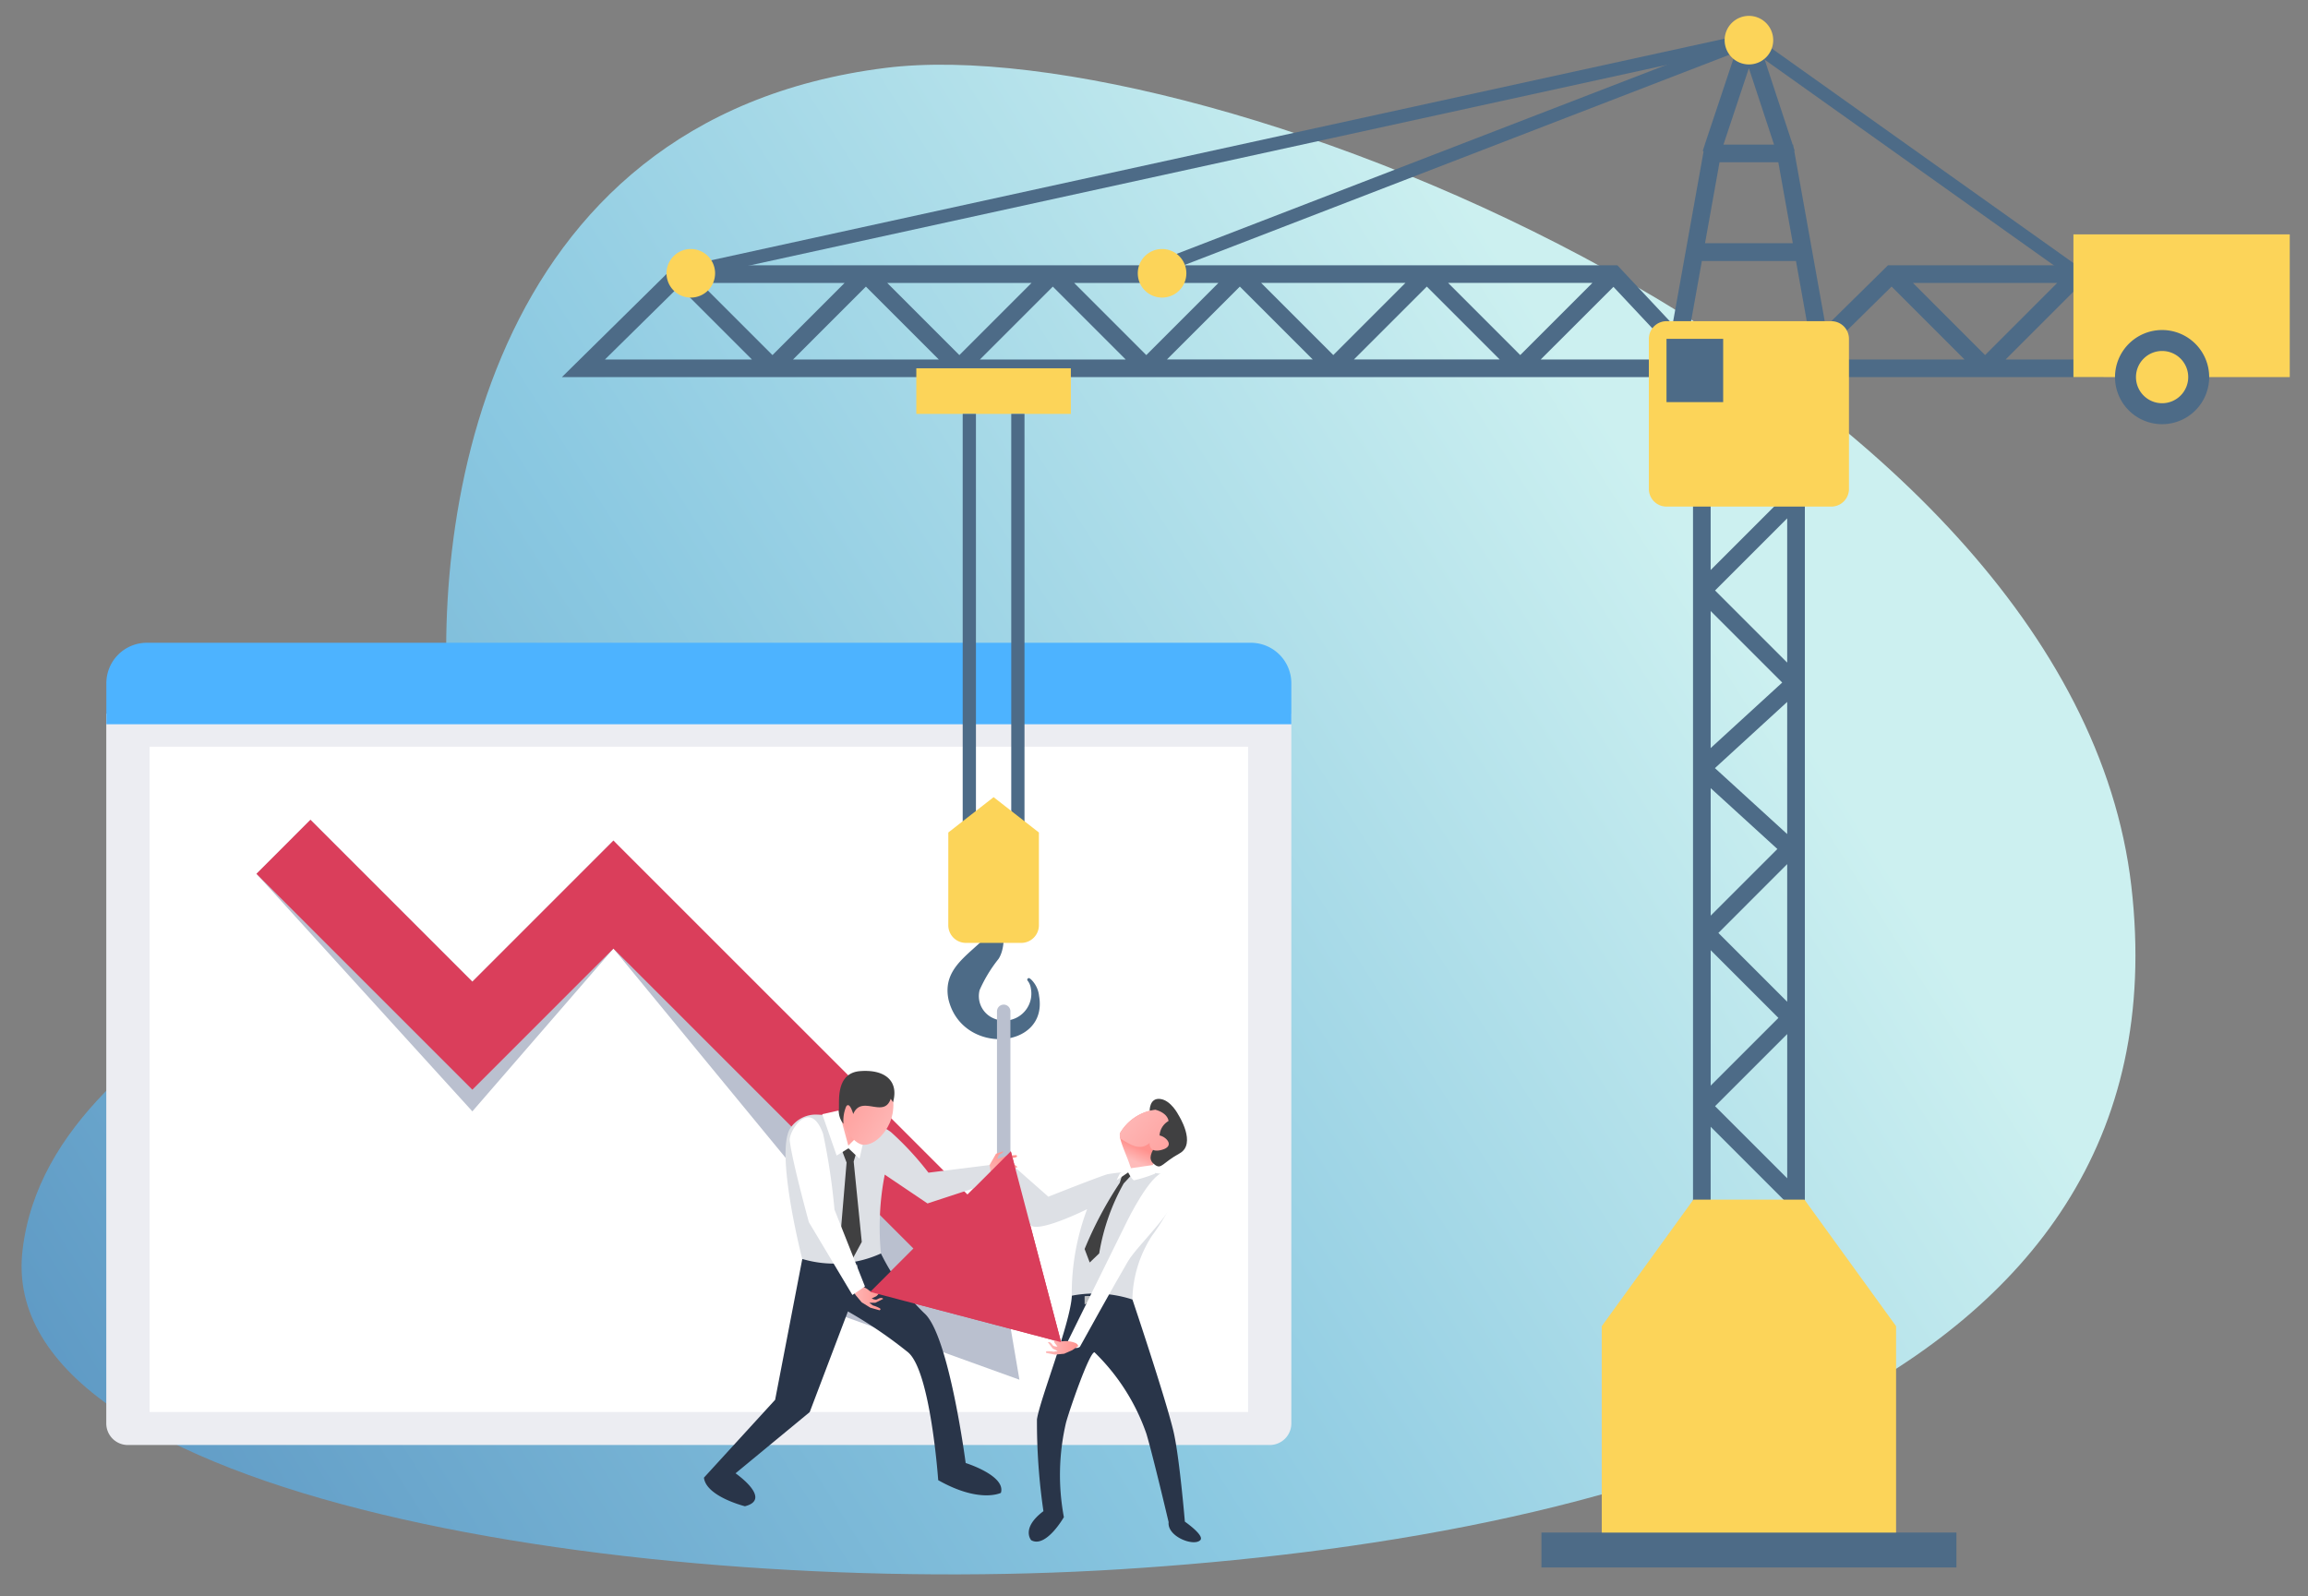 <svg xmlns="http://www.w3.org/2000/svg" xmlns:xlink="http://www.w3.org/1999/xlink" width="107" height="74" viewBox="0 0 107 74"><rect x="0" y="0" width="107" height="74" fill="#808080" stroke="none"/><defs><style>.a{fill:url(#a);}.b{fill:#ecedf2;}.c{fill:#4db3ff;}.d{fill:#fff;}.e{fill:#bac0cf;}.f{fill:#da3e5b;}.g{fill:#4d6b87;}.h{fill:#fcd459;}.i{fill:none;stroke:#bac0cf;stroke-linecap:round;stroke-linejoin:round;stroke-width:0.623px;}.j{fill:url(#b);}.k{fill:#404041;}.l{fill:#dde0e5;}.m{fill:url(#c);}.n{fill:#293549;}.o{fill:#bbbdbf;}.p{fill:url(#d);}.q{fill:url(#e);}.r{fill:url(#f);}.s{fill:url(#g);}.t{fill:url(#h);}</style><linearGradient id="a" x1="3.254" y1="5.195" x2="77.254" y2="52.195" gradientTransform="matrix(1, 0, 0, -1, 0, 76)" gradientUnits="userSpaceOnUse"><stop offset="0" stop-color="#5c97c3"/><stop offset="0.509" stop-color="#8ac8e1"/><stop offset="1" stop-color="#ccf0f0"/></linearGradient><linearGradient id="b" x1="52.733" y1="22.085" x2="53.02" y2="22.71" gradientTransform="matrix(1, 0, 0, -1, 0, 76)" gradientUnits="userSpaceOnUse"><stop offset="0" stop-color="#febbba"/><stop offset="1" stop-color="#ff928e"/></linearGradient><linearGradient id="c" x1="51.968" y1="24.618" x2="55.797" y2="21.362" xlink:href="#b"/><linearGradient id="d" x1="48.495" y1="13.561" x2="49.991" y2="13.561" xlink:href="#b"/><linearGradient id="e" x1="112.868" y1="71.019" x2="114.34" y2="71.019" gradientTransform="matrix(0.496, -0.868, -0.868, -0.496, 51.742, 187.919)" xlink:href="#b"/><linearGradient id="f" x1="38.617" y1="23.946" x2="40.373" y2="23.946" xlink:href="#b"/><linearGradient id="g" x1="41.75" y1="23.602" x2="38.103" y2="25.869" xlink:href="#b"/><linearGradient id="h" x1="39.43" y1="15.809" x2="40.941" y2="15.809" xlink:href="#b"/></defs><path class="a" d="M41.057,3.148C56.029,1.273,96.079,17.389,98.811,41.093S74.158,71.366,51.965,72.76-.321,69.5,1.045,57.963s20.866-14.8,19.842-24.056S22.183,5.512,41.057,3.148Z"/><path class="b" d="M58.871,67H5.927a1,1,0,0,1-1-1V33.093H59.867V66A1,1,0,0,1,58.871,67Z"/><path class="c" d="M59.867,33.581H4.93v-1.9a1.878,1.878,0,0,1,1.878-1.878H57.989a1.878,1.878,0,0,1,1.878,1.878Z"/><rect class="d" x="6.934" y="34.623" width="50.928" height="30.847"/><polygon class="e" points="47.261 63.973 45.727 54.952 43.549 56.772 28.439 38.974 21.898 45.516 14.393 38.011 11.889 40.516 21.899 51.53 28.439 43.984 40.832 59.045 38.654 60.866 47.261 63.973"/><polygon class="f" points="49.192 62.231 46.862 53.382 44.855 55.389 28.439 38.974 21.898 45.516 14.393 38.011 11.889 40.516 21.898 50.525 28.439 43.984 42.35 57.894 40.343 59.901 49.192 62.231"/><circle class="d" cx="46.532" cy="54.819" r="0.54"/><path class="g" d="M74.982,12.3H31.31l-5.261,5.186H79.842Zm-34.838.989,3.379,3.379H36.766Zm-4.332,3.175-3.345-3.345h6.689Zm5.321-3.345h6.689l-3.345,3.345Zm7.676.17,3.379,3.379H45.43Zm.989-.17h6.688l-3.343,3.345Zm-18.321.168,3.382,3.381H28.046ZM54.1,16.667l3.38-3.379,3.379,3.379Zm4.368-3.549h6.688l-3.344,3.345Zm4.3,3.549,3.38-3.379,3.379,3.379Zm4.368-3.549h6.688l-3.345,3.345ZM74.8,13.3l3.159,3.37H71.426Z"/><path class="g" d="M84.913,16.667,83.184,7.011l.017-.024-.048-.145-.024-.137h-.021L81.471,1.734l-.778,0L79.034,6.705h0l0,.01-.09.27.033.047-1.725,9.635Zm-6.685-.819L78.9,12.1h4.362l.673,3.753Zm.818-4.571.672-3.753h2.726l.672,3.753Zm2.033-8.115,1.167,3.543H79.9Z"/><rect class="g" x="90.803" y="-3.308" width="0.614" height="24.627" transform="translate(30.96 78.028) rotate(-54.574)"/><path class="g" d="M87.529,12.3l-5.263,5.186H97.524V12.3Zm7.844.819-3.344,3.345-3.344-3.345Zm-7.678.168,3.381,3.381H84.263Zm9.01,3.381H92.982l3.549-3.549h.174Z"/><rect class="g" x="51.963" y="6.978" width="30.128" height="0.613" transform="translate(1.872 24.621) rotate(-21.103)"/><rect class="g" x="30.893" y="6.978" width="50.774" height="0.614" transform="translate(-0.257 12.192) rotate(-12.336)"/><rect class="g" x="71.462" y="71.059" width="19.239" height="1.619"/><path class="g" d="M78.489,20.794v37.66h5.185V20.794Zm4.366,25.653-3.19-3.19,3.19-3.191Zm0-7.774-3.35-3.058,3.35-3.069Zm-3.548-3.987V28.331l3.317,3.317ZM82.4,39.365l-3.092,3.091V36.544Zm-3.092,4.692,3.14,3.14-3.14,3.14Zm3.548,3.889v6.688L79.511,51.29ZM79.511,27.378l3.344-3.344v6.688Zm3.344-5.765v1.5L82.736,23l-3.429,3.429V21.613ZM79.307,57.635V52.244l3.548,3.548v1.843Z"/><polygon class="h" points="78.507 55.622 81.081 55.622 83.655 55.622 87.903 61.49 87.903 71.059 81.081 71.059 74.259 71.059 74.259 61.49 78.507 55.622"/><path class="h" d="M76.442,22.67a.819.819,0,0,0,.819.819H84.9a.819.819,0,0,0,.819-.819V15.711a.819.819,0,0,0-.819-.819H77.261a.819.819,0,0,0-.819.819Z"/><rect class="h" x="96.125" y="10.867" width="10.029" height="6.618"/><rect class="g" x="77.26" y="15.711" width="2.627" height="2.934"/><path class="g" d="M98.053,17.485a2.183,2.183,0,1,0,2.183-2.183A2.183,2.183,0,0,0,98.053,17.485Z"/><path class="h" d="M79.955,1.861A1.126,1.126,0,1,0,81.081.736,1.126,1.126,0,0,0,79.955,1.861Z"/><path class="h" d="M52.748,12.672a1.126,1.126,0,1,0,1.126-1.126A1.126,1.126,0,0,0,52.748,12.672Z"/><path class="h" d="M30.9,12.672a1.126,1.126,0,1,0,1.126-1.126A1.126,1.126,0,0,0,30.9,12.672Z"/><path class="h" d="M99.025,17.485a1.211,1.211,0,1,0,1.211-1.211A1.211,1.211,0,0,0,99.025,17.485Z"/><rect class="h" x="42.481" y="17.076" width="7.164" height="2.115"/><rect class="g" x="46.882" y="19.19" width="0.614" height="21.098"/><rect class="g" x="44.631" y="19.19" width="0.614" height="21.098"/><path class="g" d="M47.645,45.476a.725.725,0,0,1,.146.355,1.251,1.251,0,0,1-1.852,1.324,1.12,1.12,0,0,1-.524-1.247,6.539,6.539,0,0,1,.877-1.446c.417-.634.2-1.883.036-1.814-.039.015-.08.106-.1.146-.794,1.3-2.607,1.832-2.256,3.546.631,2.622,4.638,2.333,4.2-.161a1.248,1.248,0,0,0-.329-.723.537.537,0,0,0-.092-.082A.072.072,0,0,0,47.645,45.476Z"/><path class="h" d="M43.963,42.9a.819.819,0,0,0,.819.819h2.563a.819.819,0,0,0,.819-.819V38.6l-2.1-1.638-2.1,1.638Z"/><line class="i" x1="46.532" y1="46.891" x2="46.532" y2="54.819"/><path class="j" d="M54.632,52.915c-.194.654-.844.743-1.081.952s-.15.673-.15.673-1.1,0-.98-.2c.1-.166-.367-1.039-.483-1.545a.72.72,0,0,1-.021-.241,2.223,2.223,0,0,1,1.646-1.1.9.9,0,0,1,.2.011A1.127,1.127,0,0,1,54.632,52.915Z"/><path class="k" d="M53.3,51.494s-.015-.6.489-.539.845.743.845.743.857,1.336.051,1.782-.835.743-1.133.535-.266-.446,0-.862,0-.636,0-.636S54.323,51.974,53.3,51.494Z"/><path class="l" d="M47.057,54.124a8.562,8.562,0,0,0,.7,2.664c.332.43,2.643-.724,2.643-.724a11.145,11.145,0,0,0-.713,4.009l2.81.181a5.626,5.626,0,0,1,.9-2.941c.786-1.068,1.752-2.766.535-2.869a7.712,7.712,0,0,0-2.584,0c-.444.128-2.745,1.043-2.745,1.043Z"/><path class="m" d="M53.758,52.648c.326.061.755.531.03.684-.54.114-.49-.337-.49-.337-.5.427-.98,0-1.36-.2a.72.72,0,0,1-.021-.241,2.223,2.223,0,0,1,1.646-1.1c.6.167.61.524.61.524A.831.831,0,0,0,53.758,52.648Z"/><path class="k" d="M52.492,54.444l-.071-.281-.386.281-.122.4a17.747,17.747,0,0,0-1.63,3.069l.237.625.44-.423a9.916,9.916,0,0,1,1.134-3.241Z"/><path class="d" d="M51.916,54.414l-.154.315.54-.367s.178.336.268.365a6.351,6.351,0,0,0,.98-.308l-.1-.4-1.024.148-.032-.08Z"/><path class="n" d="M52.5,60.254s1.514,4.5,1.9,6.1c.279,1.173.531,4.2.531,4.2s.929.642.714.858c-.3.307-1.54-.165-1.467-.835,0,0-.721-3.061-1.027-4.089A9.694,9.694,0,0,0,50.74,62.7c-.238,0-1.168,2.7-1.318,3.259a10.642,10.642,0,0,0-.1,4.386s-.832,1.455-1.515,1.069c0,0-.491-.55.567-1.346a28.482,28.482,0,0,1-.3-4.257c.142-.951,1.554-4.458,1.618-5.735A5.666,5.666,0,0,1,52.5,60.254Z"/><path class="o" d="M50.283,60.489s.2-.178.677,0v-.334a1.943,1.943,0,0,0-.677-.056Z"/><path class="d" d="M49.486,62.229s.237.25.378.269.205-.059.205-.059,1.646-2.981,2.227-3.96c.5-.842,2.509-2.582,2.323-3.544-.041-.213-.437-.586-.654-.573-.622.038-1.693,2.221-1.693,2.221Z"/><path class="p" d="M49.707,62.605l-.372.163-.425.041-.4-.074s-.056-.062.022-.083a1.306,1.306,0,0,1,.315.023l.19-.033-.23-.11-.224-.294s.087-.068.214.124c.056.083.229.074.229.074l-.131-.168s-.074-.163-.033-.191.076.041.076.041-.005-.048.028-.048.1.088.1.088l.183.036a1.193,1.193,0,0,1,.595.071.239.239,0,0,1,.145.146Z"/><path class="q" d="M45.877,54.017l.3-.523.337-.112s-.009.085-.208.16l-.073.2.442-.156.44-.026s.077.051,0,.094a1.43,1.43,0,0,1-.341.059l-.193.085.274.056.316.254s-.075.095-.261-.075c-.081-.074-.263-.019-.263-.019l.184.144s.122.154.085.2-.091-.024-.091-.024.018.05-.017.058-.128-.067-.128-.067l-.2.01s-.39.236-.586.042c-.058-.058-.325,0-.325,0Z"/><path class="n" d="M40.839,58.118a9.977,9.977,0,0,0,2.005,2.765c1.148.983,1.925,6.952,1.925,6.952s1.877.586,1.633,1.384c0,0-.978.5-2.906-.588,0,0-.348-5.009-1.386-5.919a20.742,20.742,0,0,0-2.8-1.905l-1.771,4.667L34.1,68.312s1.732,1.2.435,1.528c0,0-1.8-.448-1.9-1.326l3.3-3.609,1.26-6.533Z"/><path class="l" d="M36.662,52.279a1.422,1.422,0,0,1,1.173-.6c.768.025,2.757.208,3.5.839a14.052,14.052,0,0,1,1.709,1.855l2.837-.355.115.8L43,55.8l-1.983-1.337a12.671,12.671,0,0,0-.176,3.656,5.208,5.208,0,0,1-3.65.254S35.894,53.318,36.662,52.279Z"/><polygon class="r" points="39.382 50.906 38.617 51.952 39.213 53.202 40.373 52.503 39.382 50.906"/><polygon class="k" points="38.955 53.139 39.248 53.902 38.916 57.851 39.479 58.458 39.952 57.584 39.577 53.856 39.736 53.317 38.955 53.139"/><polygon class="d" points="39.335 53.243 38.787 53.579 38.119 51.661 38.883 51.49 39.329 53.12 40.18 52.262 39.847 53.725 39.335 53.243"/><path class="s" d="M40.046,53.083c-.477,0-1.237-1.059-1.11-1.884s.548-1.744,1.742-1.269c.865.344.8,1.415.652,1.919S40.672,53.078,40.046,53.083Z"/><path class="k" d="M41.4,51.106l-.106-.159c-.318.937-1.353-.214-1.737.708,0,0-.164-.6-.327-.354a1.709,1.709,0,0,0-.125.806.919.919,0,0,1-.219-.617c.053-.291-.206-1.733.99-1.826S41.675,50.161,41.4,51.106Z"/><path class="o" d="M39.017,58.787l.018.323s.213.167.729-.039l-.024-.432S39.686,58.722,39.017,58.787Z"/><path class="t" d="M39.663,60.044l.286.341.4.248.425.12s.086-.033.018-.091a1.381,1.381,0,0,0-.32-.132l-.17-.124.279,0,.363-.18s-.052-.109-.27.017c-.095.055-.261-.039-.261-.039l.211-.1s.152-.124.125-.172-.095,0-.095,0,.029-.044,0-.06-.139.037-.139.037l-.2-.053s-.33-.315-.563-.167c-.069.043-.318-.067-.318-.067Z"/><path class="d" d="M38.159,52.572a29.562,29.562,0,0,1,.528,3.513L40.1,59.649l-.582.395L37.5,56.669s-.79-2.877-.887-3.789C36.566,52.433,37.561,50.893,38.159,52.572Z"/><polygon class="f" points="49.192 62.231 46.862 53.382 44.855 55.389 42.35 57.894 40.343 59.901 49.192 62.231"/></svg>